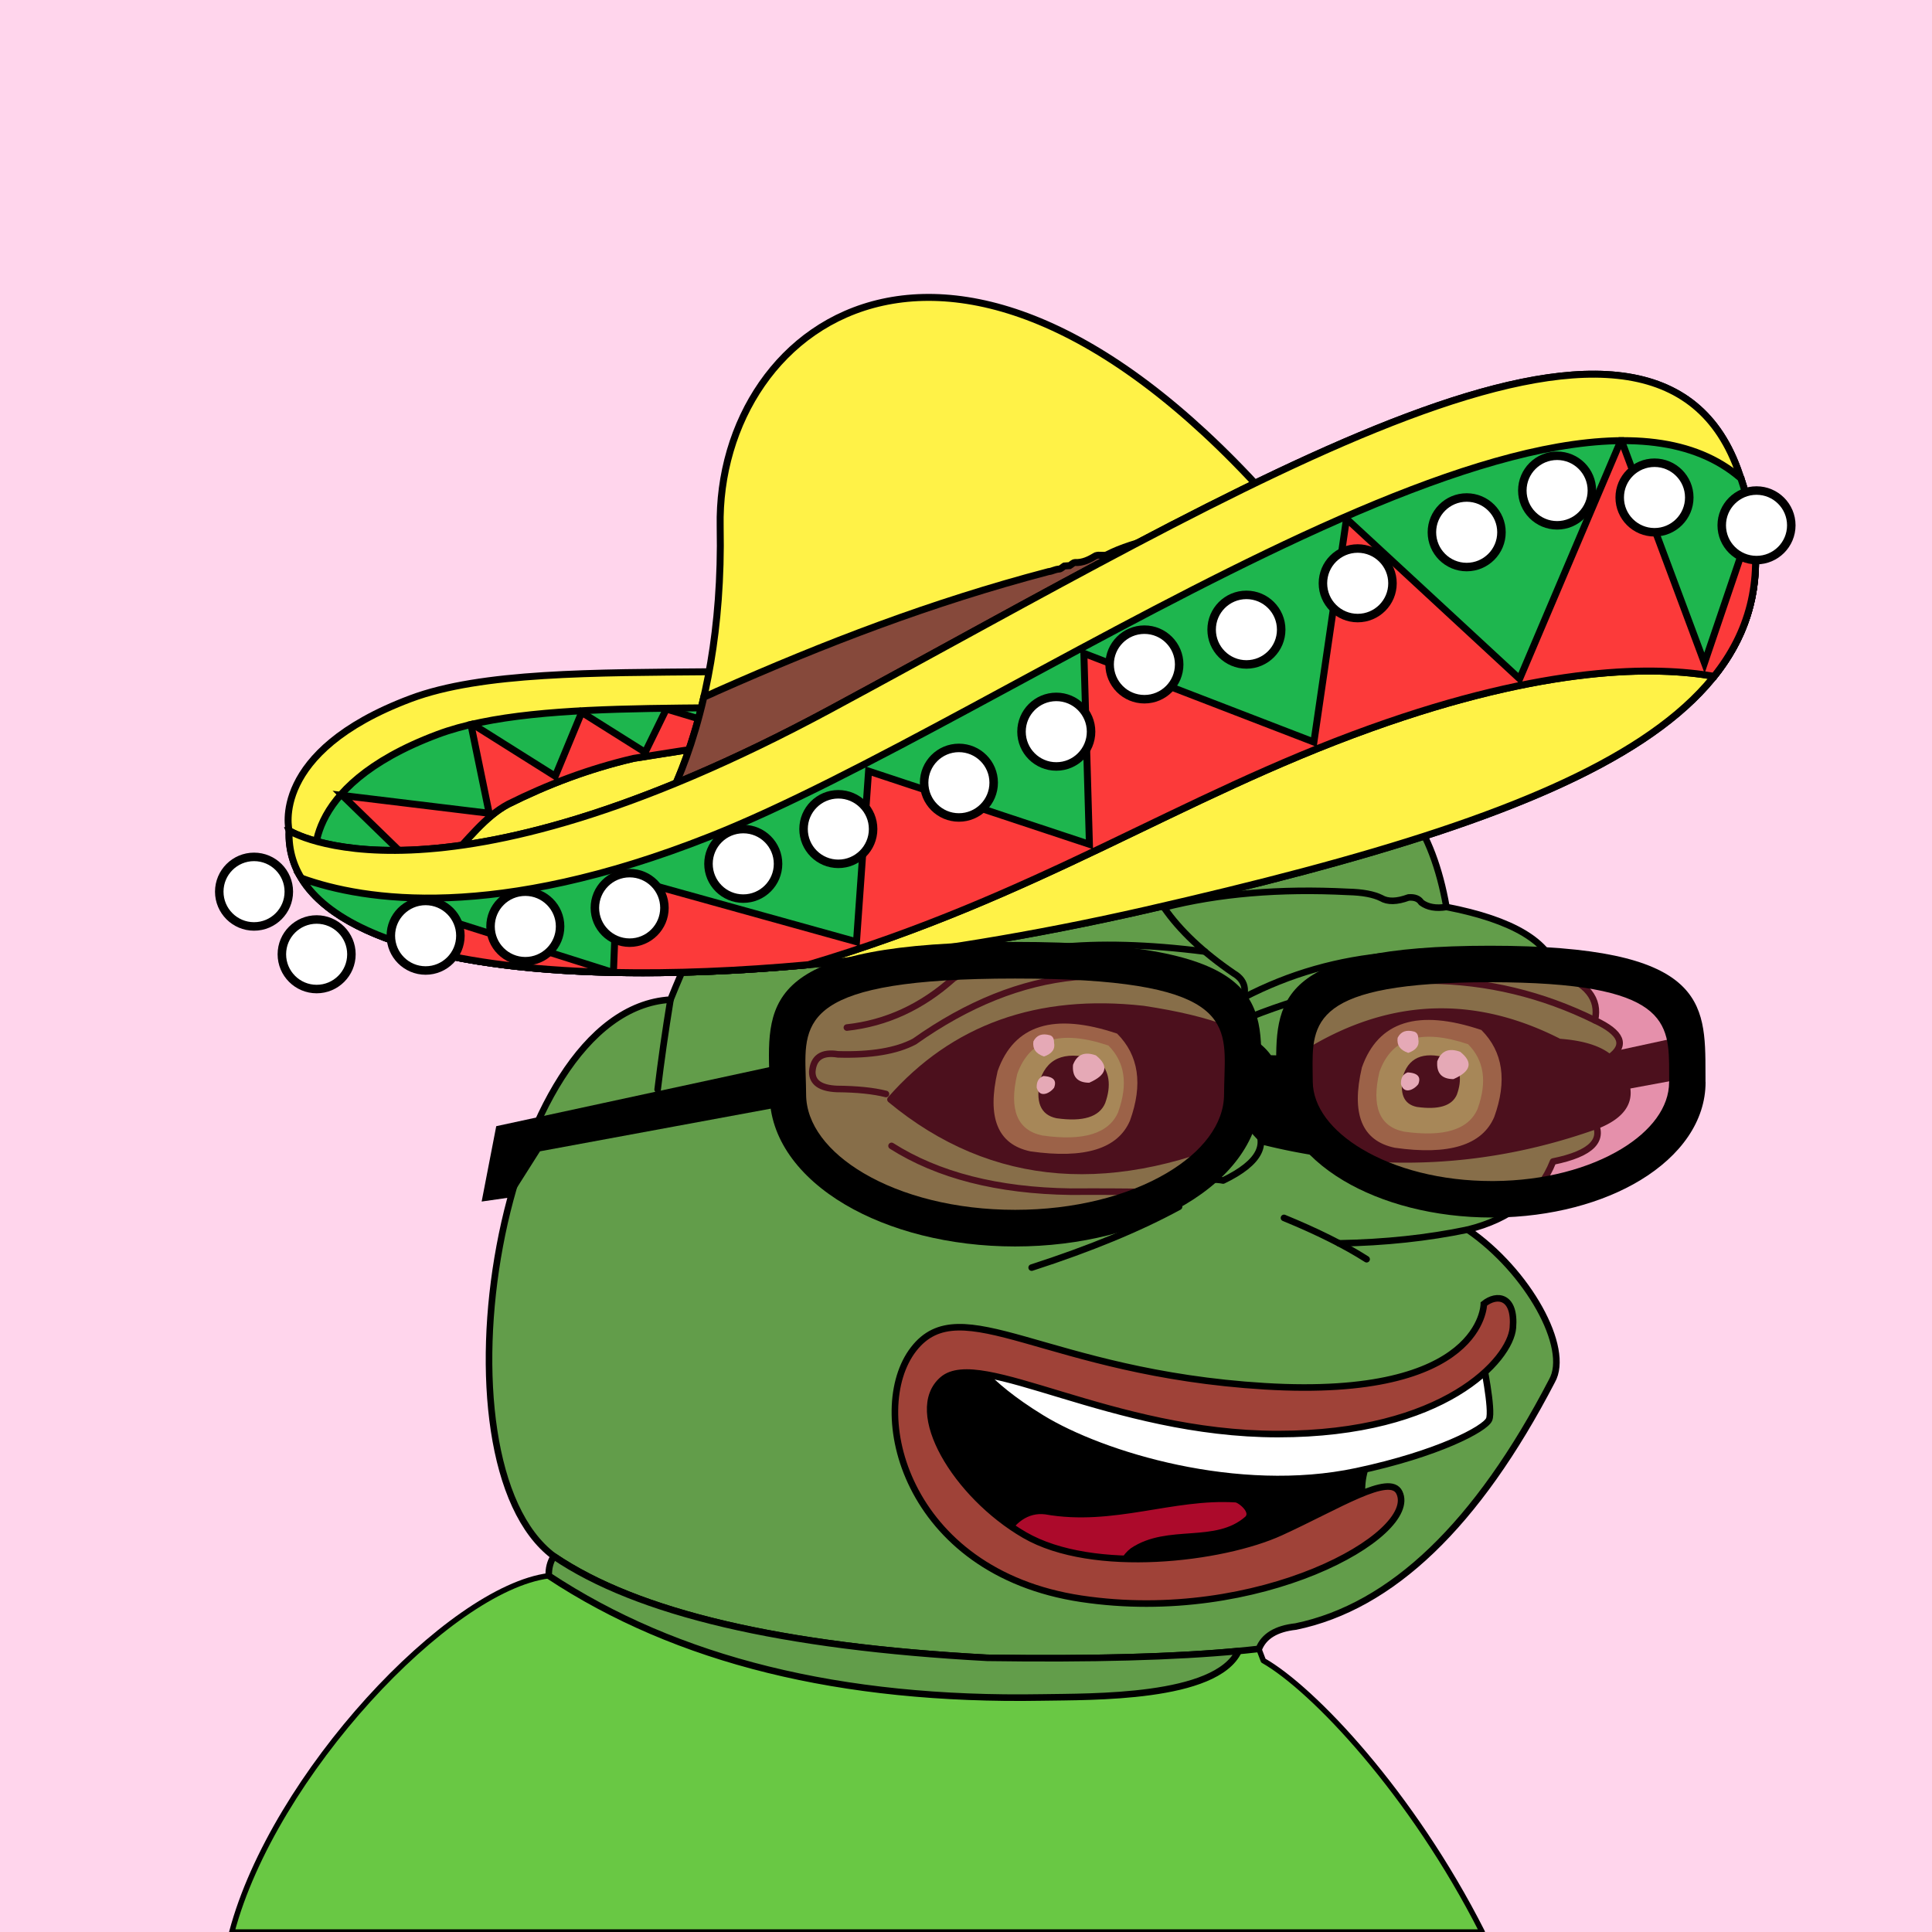 <svg xmlns="http://www.w3.org/2000/svg" xmlns:xlink="http://www.w3.org/1999/xlink" viewBox="0 0 2500 2500"><g><path style="fill-rule:evenodd;clip-rule:evenodd;fill:#ffd5ec;" d="M0 0h25e2v25e2H0z"/><path style="fill-rule:evenodd;clip-rule:evenodd;fill:#69c844;stroke:#000;stroke-linecap:round;stroke-linejoin:round;stroke-width:7px" d="M1634.754 2148.807c1.927 5.057.0.0-5.78-15.17l-26.192 2.763.003.001c-29.47 61.966-189.929 58.995-254.948 60.108-259.599 4.447-472.17-48.054-637.709-157.502C580.824 2055.622 354.002 2296.891 3e2 25e2h1618C1826.858 2320.131 1699.317 2185.588 1634.754 2148.807z"/><path style="fill-rule:evenodd;clip-rule:evenodd;fill:#629d4a;stroke:#000000;stroke-width:8.504;stroke-linecap:round;stroke-linejoin:round;stroke-miterlimit:2.613;" d="M867.603 1293.527c135.408-338.495 331.41-420.844 588.004-247.048 241.577-117.709 380.271-75.33 416.082 127.137 85.736 16.593 133.412 45.005 143.028 85.238 38.849 13.16 55.222 33.628 49.121 61.401 34.595 16.186 41.096 32.078 19.504 47.676 27.655 37.786 20.431 64.754-21.671 80.905 15.662 25.919-1.675 43.978-52.01 54.177-17.8 44.837-54.641 74.213-110.522 88.128 78.07 53.384 133.361 153.359 109.076 195.761-96.726 186.205-207.247 292.151-331.565 317.84-25.241 2.762-41.134 12.394-47.676 28.895-84.606 9.871-201.87 13.723-351.791 11.557-265.722-14.316-452.573-58.139-560.555-131.47C551.93 1890.923 644.393 1306.53 867.603 1293.527z"/><path style="fill-rule:evenodd;clip-rule:evenodd;fill:#629d4a;stroke:#000000;stroke-width:8.504;stroke-linecap:round;stroke-linejoin:round;stroke-miterlimit:2.613;" d="M1602.782 2136.4l.003.001c-29.47 61.966-189.929 58.995-254.948 60.108-259.599 4.447-472.17-48.054-637.709-157.502-.339-9.494 1.828-17.921 6.501-25.282 107.982 73.33 294.833 117.153 560.555 131.47C1412.208 2147.146 1520.737 2144.214 1602.782 2136.4z"/><path style="fill-rule:evenodd;clip-rule:evenodd;fill:none;stroke:#000000;stroke-width:8.504;stroke-linecap:round;stroke-linejoin:round;stroke-miterlimit:2.613;" d="M867.603 1293.527c-6.666 40.876-12.204 79.643-16.615 116.301"/><path style="fill-rule:evenodd;clip-rule:evenodd;fill:none;stroke:#000000;stroke-width:8.504;stroke-linecap:round;stroke-linejoin:round;stroke-miterlimit:2.613;" d="M1525.676 1561.525c-51.268 27.946-114.836 54.192-190.704 78.737"/><path style="fill-rule:evenodd;clip-rule:evenodd;fill:none;stroke:#000000;stroke-width:8.504;stroke-linecap:round;stroke-linejoin:round;stroke-miterlimit:2.613;" d="M1661.48 1575.972c43.172 17.706 78.809 35.524 106.91 53.455"/><path style="fill-rule:evenodd;clip-rule:evenodd;fill:none;stroke:#000000;stroke-width:8.504;stroke-linecap:round;stroke-linejoin:round;stroke-miterlimit:2.613;" d="M1899.139 1591.141c-51.724 10.804-107.176 16.714-166.355 17.731"/><path style="fill-rule:evenodd;clip-rule:evenodd;fill:none;stroke:#000000;stroke-width:8.504;stroke-linecap:round;stroke-linejoin:round;stroke-miterlimit:2.613;" d="M1153.659 1482.787c60.118 38.148 137.411 57.893 231.879 59.234 39.01-.234 79.221.007 120.635.722 32.19-13.808 57.713-18.865 76.571-15.17 48.169-23.217 60.691-48.499 37.562-75.848"/><path style="fill-rule:evenodd;clip-rule:evenodd;fill:none;stroke:#000000;stroke-width:8.504;stroke-linecap:round;stroke-linejoin:round;stroke-miterlimit:2.613;" d="M1455.607 1046.479c34.191 41.927 51.047 84.546 50.566 127.858-162.616-97.202-306.126-95.756-430.529 4.334"/><path style="fill-rule:evenodd;clip-rule:evenodd;fill:none;stroke:#000000;stroke-width:8.504;stroke-linecap:round;stroke-linejoin:round;stroke-miterlimit:2.613;" d="M1871.688 1173.615c-13.481 2.256-24.317.329-32.506-5.78-3.124-4.977-8.661-7.145-16.614-6.501-15.036 5.566-26.834 5.807-35.396.723-9.792-4.853-23.998-7.501-42.619-7.946-88.686-4.572-168.146 2.17-238.38 20.226 20.481 29.685 50.58 58.098 90.295 85.239 17.034 9.995 18.72 25.887 5.057 47.676-140.781-70.757-280.197-57.274-418.249 40.452-23.248 12.323-56.235 17.861-98.964 16.615-20.681-3.351-31.758 4.112-33.229 22.393-.159 13.995 10.436 21.459 31.784 22.394 26.147.214 47.337 2.38 63.568 6.501"/><path style="fill-rule:evenodd;clip-rule:evenodd;fill:none;stroke:#000000;stroke-width:8.504;stroke-linecap:round;stroke-linejoin:round;stroke-miterlimit:2.613;" d="M1559.124 1231.308c-146.388-18.638-254.816-7.048-325.282 34.77-40.94 36.795-86.93 57.984-137.972 63.568"/><path style="fill-rule:evenodd;clip-rule:evenodd;fill:none;stroke:#000000;stroke-width:8.504;stroke-linecap:round;stroke-linejoin:round;stroke-miterlimit:2.613;" d="M1609.225 1290.928c119.034-61.942 254.197-72.633 405.492-32.075"/><path style="fill-rule:evenodd;clip-rule:evenodd;fill:none;stroke:#000000;stroke-width:8.504;stroke-linecap:round;stroke-linejoin:round;stroke-miterlimit:2.613;" d="M1618.139 1315.921c160.721-64.233 309.287-62.788 445.699 4.334"/><path d="M1626.14 1458.85q-275.18 128.46-473.87-36.12 122.86-139.85 327.23-117Q1614 1326.06 1642 1369.28q5.05 37.71-15.89 89.57" style="fill-rule: evenodd"/><path d="M1626.14 1458.85q-275.18 128.46-473.87-36.12 122.86-139.85 327.23-117Q1614 1326.06 1642 1369.28 1647.08 1407 1626.14 1458.85z" style="fill: none;stroke: #000;stroke-linecap: round;stroke-linejoin: round;stroke-width: 8.504px"/><path d="M1636.5 1477.64a208.84 208.84.0 0 1-15.57-16.4c1.73-.79 3.46-1.58 5.2-2.39q13.87-34.35 16.34-62.49h0q183.51-146 375.18-48 53 3.82 71.51 26.73Q2131.1 1430 2067.5 1456q-210.7 75.92-431 21.68" style="fill-rule: evenodd"/><path d="M1636.5 1477.64a208.84 208.84.0 0 1-15.57-16.4c1.73-.79 3.46-1.58 5.2-2.39q13.87-34.35 16.34-62.49h0q183.51-146 375.18-48 53 3.82 71.51 26.73Q2131.1 1430 2067.5 1456 1856.8 1531.88 1636.5 1477.64z" style="fill: none;stroke: #000;stroke-linecap: round;stroke-linejoin: round;stroke-width: 8.504px"/><path d="M1462.16 1450.18q25.47-70.52-16.61-112.69-122.74-41.35-154.59 48.4-21.22 90.72 42.62 104 105.09 14.91 128.58-39.73" style="fill: #868848;fill-rule: evenodd"/><path d="M1446.93 1438.89q19.45-53.85-12.68-86-93.72-31.57-118 37-16.2 69.27 32.54 79.43 80.24 11.39 98.18-30.34" style="fill: #97c762;fill-rule: evenodd"/><path d="M1430.06 1427.55q12.47-34.52-8.13-55.16-60.08-20.24-75.67 23.69-10.39 44.41 20.86 50.92 51.44 7.3 62.94-19.45" style="fill-rule: evenodd"/><path d="M1363.92 1349.05q.12-7.48-5.06-9.39-15.54-4.39-21.67 7.95-1.94 14.23 13.73 19.5 15.64-5.41 13-18.06" style="fill: #fff;fill-rule: evenodd"/><path d="M1354.53 1414.79a22.53 22.53.0 0 0 9.39-7.22q5.71-14.09-13.73-15.17-9.18 3.38-8.67 15.17 3.27 10.65 13 7.22" style="fill: #fff;fill-rule: evenodd"/><path d="M1409.43 1401.06q34.29-15.07 8.67-35.4-22-7.92-29.62 12.28-1.89 23 20.95 23.11" style="fill: #fff;fill-rule: evenodd"/><path d="M1933.5 1445.5q25.47-70.52-16.61-112.69-122.74-41.35-154.59 48.4-21.22 90.72 42.62 104 105.09 14.91 128.58-39.73" style="fill: #868848;fill-rule: evenodd"/><path d="M1912 1434.82q18.9-52.33-12.33-83.62-91.08-30.68-114.71 35.92-15.75 67.32 31.63 77.19 78 11.07 95.42-29.48" style="fill: #97c762;fill-rule: evenodd"/><path d="M1885.23 1416.31q10.28-28.46-6.71-45.48-49.53-16.69-62.38 19.53-8.56 36.61 17.2 42 42.41 6 51.89-16" style="fill-rule: evenodd"/><path d="M1835.25 1344.37q.12-7.48-5.06-9.39-15.54-4.39-21.67 7.95-1.94 14.23 13.73 19.5 15.64-5.41 13-18.06" style="fill: #fff;fill-rule: evenodd"/><path d="M1825.86 1410.1a22.52 22.52.0 0 0 9.39-7.22q5.71-14.09-13.72-15.17-9.18 3.38-8.67 15.17 3.27 10.65 13 7.22" style="fill: #fff;fill-rule: evenodd"/><path d="M1880.76 1396.38q34.3-15.07 8.67-35.4-22-7.92-29.62 12.28-1.89 23 20.95 23.11" style="fill: #fff;fill-rule: evenodd"/><path d="M374.086 1074.79c0 0-26.163-101.843 157.255-170.725 183.417-68.882 582.696 3.782 827.581-83.435 244.886-87.216-242.675 264.926-522.502 302.32-279.826 37.395-426.503 42.531-462.334-48.16z" style="fill:#fff247;fill-rule:nonzero;stroke:#000;stroke-width:9px;"/><path d="M580.191 1112.39c24.95-25.028 47.175-55.673 77.412-71.779 51.633-25.768 104.835-45.836 162.001-59.212 1.157-.083 64.354-10.402 82.776-12.878 3.469-.248 188.117-38.371 275.825-60.681-222.201 18.161-476.359-8.437-612.17 42.566-183.417 68.882-157.254 170.725-157.254 170.725 16.309 41.281 55.594 62.702 119.94 70.269 9.861-29.483 28.323-56.873 51.47-79.01z" style="fill:#1eb64e;fill-rule:nonzero;stroke:#000;stroke-width:9px;"/><path d="M580.191 1112.39c24.95-25.028 47.175-55.673 77.412-71.779 51.633-25.768 104.835-45.836 162.001-59.212 1.157-.083 64.354-10.402 82.776-12.878 1.427-.102 33.502-6.611 76.873-15.791l-117.006-35.271-27.39 56.003-82.144-51.678-34.207 82.642-107.106-67.382c-.671.155-1.344.308-2.012.465l23.617 114.86-189.946-23.068 113.225 110.112c7.168-9.638 15.206-18.702 23.907-27.023z" style="fill:#fc3a3a;fill-rule:nonzero;stroke:#000;stroke-width:9px;"/><path d="M839.337 1078.8c0 0 97.823-127.868 92.566-397.172-5.257-269.305 317.272-506.19 744.137 2.725.0.0-674.129 392.151-836.703 394.447z" style="fill:#fff247;fill-rule:nonzero;stroke:#000;stroke-width:9px;"/><path d="M1558.16 677.651c-41.802 16.93-86.906 20.147-126.147 40.382-4.544 1.487-9.335-.497-13.878.989-8.923 5.287-16.772 9.333-27.262 8.919-2.313.165-4.461 2.643-6.692 3.965-2.314.165-4.626.329-6.94.494-2.229 1.322-4.378 3.8-6.691 3.965-5.782.412-9.087 2.973-13.713 3.303-151.757 39.883-288.645 92.655-429.499 155.009-5.414 2.627-10.97 5.012-16.569 7.327-27.392 119.227-71.43 176.798-71.43 176.798 162.574-2.296 836.703-394.447 836.703-394.447-9.752-11.626-19.449-22.86-29.09-33.716-23.808 7.791-47.425 16.662-71.444 25.775-5.699 1.569-11.648-.332-17.348 1.237z" style="fill:#86493b;fill-rule:nonzero;stroke:#000;stroke-width:9px;"/><path d="M374.086 1074.79c0 0 187.426 119.307 700.208-156.879 537.317-289.401 1061.97-616.804 1174.18-311.018 112.211 305.785-187.189 438.707-765.409 570.594-578.219 131.887-1117.27 107.127-1108.98-102.697z" style="fill:#fff;fill-rule:nonzero;stroke:#000;stroke-width:9px;"/><path d="M374.086 1074.79c0 0 187.426 119.307 700.208-156.879 537.317-289.401 1061.97-616.804 1174.18-311.018 112.211 305.785-187.189 438.707-765.409 570.594-578.219 131.887-1117.27 107.127-1108.98-102.697z" style="fill:#fff247;fill-rule:nonzero;stroke:#000;stroke-width:9px;"/><path d="M2252.75 619.068c-240.493-209.225-951.275 311.997-1334.11 463.377-277.484 109.724-446.757 83.489-528.732 53.846 65.507 107.259 326.579 142.239 656.062 112.062 297.052-88.22 478.587-216.554 727.518-305.918 228.213-81.925 369.491-80.552 444.573-67.278 55.973-69.989 69.307-153.06 34.684-256.089z" style="fill:#1eb64e;fill-rule:nonzero;stroke:#000;stroke-width:9px;"/><path d="M1742.36 671.217l-42.167 288.988-297.655-114.789 7.161 247.106-285.762-94.709-15.638 220.833-309.556-86.039-4.964 125.743c77.224 1.63 162.152-1.75 252.189-9.997 297.052-88.22 478.587-216.554 727.518-305.918 228.213-81.925 369.491-80.552 444.573-67.278 45.29-56.632 62.659-121.831 49.297-199.234l-61.788 181.978-107.373-287.663c-.292.002-.587.01-.88.012l-130.923 308.195-224.032-207.228z" style="fill:#fc3a3a;fill-rule:nonzero;stroke:#000;stroke-width:9px;"/><path d="M551.138 1181.65l7.061 50.086c65.029 15.874 144.751 24.662 235.016 26.598l-242.077-76.684z" style="fill:#fc3a3a;fill-rule:nonzero;stroke:#000;stroke-width:9px;"/><path d="M2317.93 679.762c0 24.839-20.166 45.005-45.004 45.005-24.838.0-45.004-20.166-45.004-45.005.0-24.838 20.166-45.004 45.004-45.004 24.838.0 45.004 20.166 45.004 45.004z" style="fill:#fff;stroke:#000;stroke-width:11px;"/><path d="M2185.91 643.759c0 24.838-20.165 45.004-45.004 45.004-24.838.0-45.004-20.166-45.004-45.004.0-24.839 20.166-45.005 45.004-45.005 24.839.0 45.004 20.166 45.004 45.005z" style="fill:#fff;stroke:#000;stroke-width:11px;"/><path d="M2059.9 634.758c0 24.839-20.165 45.005-45.003 45.005-24.839.0-45.004-20.166-45.004-45.005.0-24.838 20.165-45.004 45.004-45.004 24.838.0 45.003 20.166 45.003 45.004z" style="fill:#fff;stroke:#000;stroke-width:11px;"/><path d="M1942.89 688.764c0 24.838-20.166 45.004-45.004 45.004-24.839.0-45.004-20.166-45.004-45.004.0-24.839 20.165-45.005 45.004-45.005 24.838.0 45.004 20.166 45.004 45.005z" style="fill:#fff;stroke:#000;stroke-width:11px;"/><path d="M1801.87 754.77c0 24.839-20.166 45.004-45.004 45.004-24.838.0-45.004-20.165-45.004-45.004.0-24.839 20.166-45.004 45.004-45.004 24.838.0 45.004 20.165 45.004 45.004z" style="fill:#fff;stroke:#000;stroke-width:11px;"/><path d="M1657.86 814.776c0 24.839-20.165 45.005-45.004 45.005-24.838.0-45.003-20.166-45.003-45.005.0-24.838 20.165-45.004 45.003-45.004 24.839.0 45.004 20.166 45.004 45.004z" style="fill:#fff;stroke:#000;stroke-width:11px;"/><path d="M1525.85 859.781c0 24.838-20.166 45.004-45.004 45.004-24.839.0-45.004-20.166-45.004-45.004.0-24.839 20.165-45.005 45.004-45.005 24.838.0 45.004 20.166 45.004 45.005z" style="fill:#fff;stroke:#000;stroke-width:11px;"/><path d="M1411.84 946.79c0 24.838-20.166 45.004-45.004 45.004-24.838.0-45.004-20.166-45.004-45.004.0-24.839 20.166-45.005 45.004-45.005 24.838.0 45.004 20.166 45.004 45.005z" style="fill:#fff;stroke:#000;stroke-width:11px;"/><path d="M1285.82 1012.8c0 24.839-20.165 45.005-45.004 45.005-24.838.0-45.004-20.166-45.004-45.005.0-24.838 20.166-45.004 45.004-45.004 24.839.0 45.004 20.166 45.004 45.004z" style="fill:#fff;stroke:#000;stroke-width:11px;"/><path d="M1129.81 1072.8c0 24.839-20.166 45.005-45.004 45.005-24.839.0-45.004-20.166-45.004-45.005.0-24.838 20.165-45.004 45.004-45.004 24.838.0 45.004 20.166 45.004 45.004z" style="fill:#fff;stroke:#000;stroke-width:11px;"/><path d="M1006.79 1117.81c0 24.838-20.165 45.004-45.003 45.004-24.839.0-45.004-20.166-45.004-45.004.0-24.839 20.165-45.005 45.004-45.005 24.838.0 45.003 20.166 45.003 45.005z" style="fill:#fff;stroke:#000;stroke-width:11px;"/><path d="M859.78 1174.81c0 24.838-20.166 45.004-45.004 45.004-24.838.0-45.004-20.166-45.004-45.004.0-24.839 20.166-45.005 45.004-45.005 24.838.0 45.004 20.166 45.004 45.005z" style="fill:#fff;stroke:#000;stroke-width:11px;"/><path d="M724.767 1198.82c0 24.839-20.166 45.004-45.004 45.004-24.839.0-45.004-20.165-45.004-45.004.0-24.839 20.165-45.004 45.004-45.004 24.838.0 45.004 20.165 45.004 45.004z" style="fill:#fff;stroke:#000;stroke-width:11px;"/><path d="M595.754 1210.82c0 24.839-20.166 45.004-45.004 45.004-24.838.0-45.004-20.165-45.004-45.004.0-24.839 20.166-45.004 45.004-45.004 24.838.0 45.004 20.165 45.004 45.004z" style="fill:#fff;stroke:#000;stroke-width:11px;"/><path d="M454.74 1234.82c0 24.839-20.166 45.004-45.004 45.004-24.838.0-45.004-20.165-45.004-45.004.0-24.838 20.166-45.004 45.004-45.004 24.838.0 45.004 20.166 45.004 45.004z" style="fill:#fff;stroke:#000;stroke-width:11px;"/><path d="M373.731 1153.81c0 24.839-20.165 45.004-45.003 45.004-24.839.0-45.004-20.165-45.004-45.004.0-24.838 20.165-45.004 45.004-45.004 24.838.0 45.003 20.166 45.003 45.004z" style="fill:#fff;stroke:#000;stroke-width:11px;"/><g><path style="stroke:#000000;stroke-width:8.504;" d="M1873.981 1793.815c0 0-121.268 56.713-111.02 144.359.0.0-170.801 132.331-348.428 96.241-177.629-36.09-232.284-154.676-227.16-225.134 5.124-70.458 104.185-79.052 169.09-42.962s257.908 68.741 346.722 67.024S1873.981 1793.815 1873.981 1793.815z"/><path style="fill:#AC0A2B;stroke:#000000;stroke-width:8.504;" d="M1465.772 2006.915c46.115-30.934 107.603-5.156 148.594-41.245 10.248-10.311-10.248-25.778-15.372-25.778-81.983-5.156-158.842 30.934-245.949 15.467-24.939-3.137-44.169 12.819-55.423 35.078 31.064 18.855 69.584 34.363 116.91 43.98 11.073 2.25 22.117 3.841 33.095 4.854C1449.93 2026.072 1456.12 2014.2 1465.772 2006.915z"/><path style="fill:#FFFFFF;stroke:#000000;stroke-width:8.504;" d="M1255.691 1754.286c0 0 15.237 33.618 92.231 80.774 78.565 48.118 253.635 101.397 407.353 68.741 105.866-22.491 166.528-54.996 171.652-67.024 5.124-12.028-8.536-77.335-8.536-77.335s-109.314 79.052-295.482 56.713C1442.514 1794.51 1255.691 1754.286 1255.691 1754.286z"
			/><path style="fill:#9F4238;stroke:#000000;stroke-width:8.504;" d="M1920.097 1687.257c0 0 .005 123.742-283.523 106.553s-392.837-127.181-454.324-48.123c-61.487 79.057-11.959 288.724 216.912 323.097 228.871 34.373 438.097-82.491 411.626-137.492-12.274-25.506-78.57 17.184-153.718 51.557-75.148 34.373-242.536 54.996-331.35 3.439s-153.721-159.821-105.896-201.067c47.824-41.246 218.623 70.458 433.829 70.458s300.601-96.241 304.019-137.487C1961.088 1676.946 1937.175 1673.507 1920.097 1687.257z"/></g><path style="opacity:0.4;fill-rule:evenodd;clip-rule:evenodd;fill:#bf2a4a;" d="M1313.517 1242.527c326.744.0 294.009 77.61 294.009 173.347.0 95.737-131.631 173.347-294.009 173.347s-294.009-77.61-294.009-173.347C1019.508 1320.137 986.773 1242.527 1313.517 1242.527z"/><path style="fill-rule:evenodd;clip-rule:evenodd;" d="M1030.447 1373.317 1035.841 1427.488 698.762 1489.784 661.008 1549.373 623.256 1554.789 642.132 1457.281z"/><path style="fill-rule:evenodd;clip-rule:evenodd;" d="M1313.517 1218.827c323.126.0 320.887 75.54 317.982 173.652-.187 6.313-.378 12.767-.378 23.395.0 56.846-37.383 107.309-97.819 142.941-56.698 33.429-134.441 54.106-219.786 54.106-85.346.0-163.088-20.677-219.786-54.106-60.437-35.632-97.819-86.095-97.819-142.941.0-10.628-.191-17.082-.378-23.395C992.63 1294.367 990.391 1218.827 1313.517 1218.827v0zM1584.492 1391.184c2.091-70.599 3.702-124.956-270.975-124.956-274.676.0-273.066 54.357-270.975 124.956.277 9.402.562 19.006.562 24.691.0 38.891 28.435 75.104 74.406 102.207 49.711 29.31 118.975 47.439 196.006 47.439 77.032.0 146.296-18.131 196.006-47.439 45.971-27.103 74.406-63.316 74.406-102.207C1583.93 1410.189 1584.215 1400.586 1584.492 1391.184z"/><path style="fill-rule:evenodd;clip-rule:evenodd;" d="M1592.335 1385.306c14.301-11.527 29.984-18.032 47.043-19.51h.078c16.401-1.419 33.69 1.901 51.86 9.961l-16.275 37.135c-11.812-5.239-22.545-7.451-32.188-6.633v.006c-9.006.779-17.422 4.324-25.238 10.623L1592.335 1385.306z"/><path style="fill-rule:evenodd;clip-rule:evenodd;" d="M2086 1365l10 27L2099.854 1410.304 2190.841 1393.488 2185.447 1339.317 2091.333 1359.667z"/><path style="opacity:0.4;fill-rule:evenodd;clip-rule:evenodd;fill:#bf2a4a;" d="M1928.33 1247.383c-267.072.0-253.59 68.163-252.958 152.246.633 84.083 114.91 152.244 255.247 152.244s253.589-68.161 252.957-152.244C2182.945 1315.546 2195.4 1247.383 1928.33 1247.383z"/><path style="fill-rule:evenodd;clip-rule:evenodd;" d="M1928.151 1270.991c-231.282.0-230.534 51.675-229.587 117.187.051 3.583.105 7.187.135 11.36.247 33.064 24.58 64.037 63.713 87.378 42.833 25.548 102.23 41.352 168.032 41.352l3.19-.013c64.772-.489 122.911-16.331 164.674-41.661 38.043-23.073 61.5-53.608 61.5-86.263h.092l-.003-.608c-.027-3.751-.03-7.53-.031-11.265C2159.827 1322.791 2159.795 1270.991 1928.151 1270.991v0zM1651.557 1388.735c-1.334-92.218-2.385-164.957 276.595-164.959 278.624.002 278.668 72.619 278.721 164.68.0 3.637.003 7.318.032 11.08l.003.701.093.093c0 50.45-32.174 95.162-84.358 126.812-48.465 29.395-115.173 47.77-188.823 48.328h-.093l-3.282.013c-74.534-.002-142.451-18.281-191.996-47.832-53.246-31.757-86.374-76.913-86.756-127.927C1651.668 1396.385 1651.61 1392.527 1651.557 1388.735z"/></g></svg>